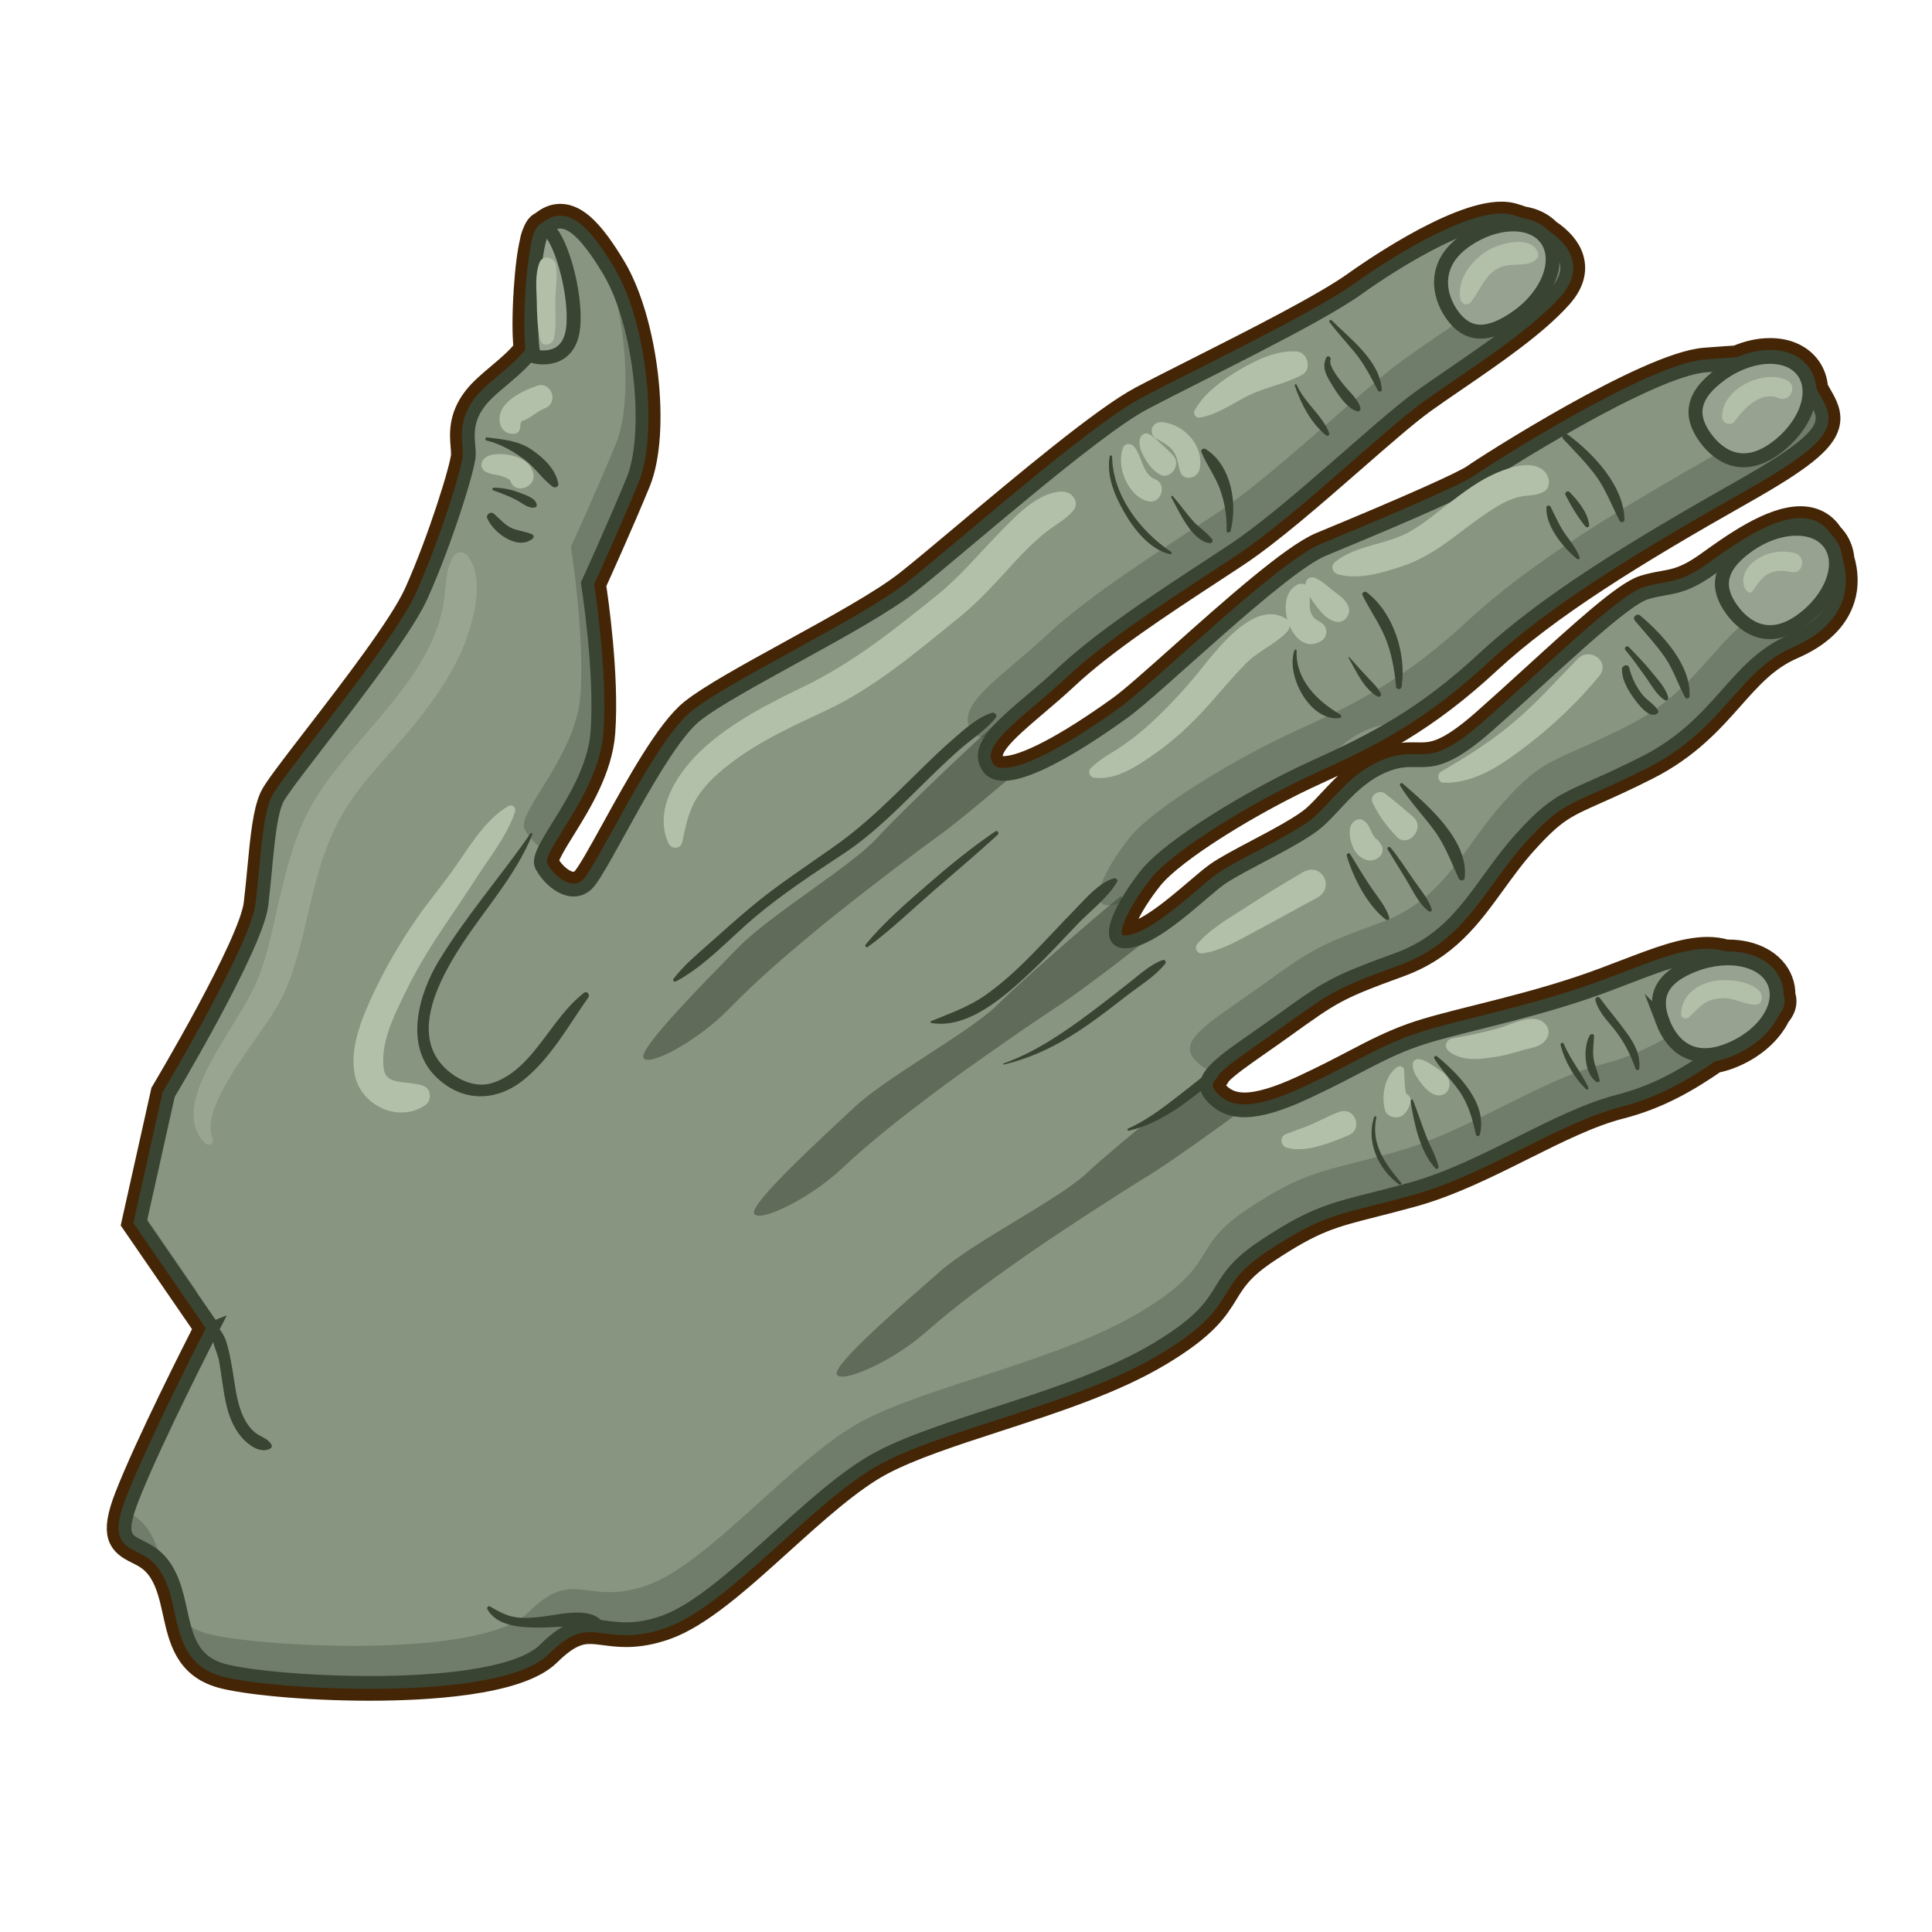 <svg enable-background="new 0 0 900 900" height="900" viewBox="0 0 900 900" width="900" xmlns="http://www.w3.org/2000/svg"><path d="m858.355 260.394c-.314-3.325-1.394-6.434-3.322-9.119-.582-.811-1.233-1.559-1.936-2.257-3.188-5.03-8.15-7.69-14.359-7.69-13.805 0-31.4 12.636-43.048 21.001-9.908 7.116-15.015 8.032-20.928 9.093-2.736.491-5.565.998-9.051 2.08-8.823 2.74-28.729 20.891-51.779 41.908-7.537 6.873-15.331 13.98-22.559 20.351-17.962 15.833-24.364 15.688-31.515 15.568-3.762-.063-7.741-.15-13.359 1.739-12.063 4.056-19.914 12.492-26.842 19.935-2.604 2.799-5.064 5.442-7.548 7.631-5.092 4.49-16.589 10.572-26.732 15.938-7.566 4.002-14.712 7.783-18.627 10.595-2.459 1.766-5.609 4.45-9.256 7.558-9.627 8.204-22.812 19.44-31.929 20.904-.535.086-1.021.129-1.444.129-.281 0-1.214-.026-1.374-.359-1.159-2.396 2.849-12.806 13.39-26.12 10.623-13.421 48.535-36.382 77.279-49.406 27.25-12.347 50.458-23.981 80.189-51.521 27.8-25.753 67.512-50.26 118.584-79.134 26.448-14.953 37.074-23.418 39.209-31.233 1.444-5.289-1.03-9.582-3.65-14.126-.545-.945-1.099-1.931-1.647-2.945-.238-3.543-1.328-6.856-3.368-9.696-3.813-5.309-10.264-8.232-18.165-8.232-5.079 0-10.395 1.191-15.558 3.434-3.465.195-7.172.474-11.185.778l-3.557.268c-26.836 1.998-101.845 50.004-107.652 54.176-4.649 3.339-31.301 15.195-71.293 31.715-13.296 5.493-42.145 31.213-65.324 51.879-12.316 10.981-22.954 20.464-28.402 24.377-25.241 18.128-44.431 28.112-54.034 28.112-3.439 0-4.412-1.354-4.732-1.799-4.694-6.537 4.341-14.737 19.474-27.575 4.748-4.028 9.658-8.194 14.594-12.815 17.536-16.42 43.971-33.741 67.293-49.022 4.026-2.638 7.986-5.232 11.827-7.773 15.592-10.313 36.259-28.367 54.493-44.295 12.836-11.213 24.96-21.805 32.76-27.407 4.455-3.2 9.489-6.646 14.818-10.295 17.408-11.919 37.139-25.429 48.847-38.53 5.266-5.893 7.068-11.851 5.358-17.708-1.5-5.138-5.627-9.476-10.814-12.926-3.02-3.165-7.174-5.208-12.096-5.968-1.59-.576-3.178-1.084-4.73-1.52-1.556-.436-3.318-.657-5.239-.657-22.402 0-63.6 29.125-68.224 32.446-14.261 10.241-47.464 27.008-74.143 40.481-10.161 5.131-18.937 9.563-25.521 13.052-17.451 9.249-54.954 40.729-82.337 63.716-11.047 9.273-20.589 17.283-26.856 22.211-11.362 8.933-33.111 20.884-54.145 32.441-19.335 10.625-37.599 20.66-46.02 27.446-11.135 8.974-25.192 34.455-36.487 54.93-6.103 11.062-11.866 21.51-14.25 23.719-1.27 1.176-2.646 1.748-4.207 1.748-4.628 0-9.968-4.932-12.456-9.7-.92-1.763 4.305-10.172 7.762-15.736 7.323-11.786 17.352-27.927 18.584-45.035 1.916-26.6-3.367-62.627-4.336-68.915 2.134-4.691 12.912-28.476 20.744-47.566 9.592-23.376 3.729-74.828-11.407-100.095-10.127-16.905-17.636-24.118-25.107-24.118-2.953 0-5.715 1.125-8.601 3.508-.336.142-.664.309-.968.527-.51.367-1.465 1.06-2.532 3.832-.626 1.358-1.063 2.905-1.35 4.602-1.033 4.481-2.045 11.418-2.764 22.28-.234 3.542-1.129 18.679.021 27.386-3.229 4.348-7.904 8.301-12.499 12.171-4.277 3.604-8.318 7.009-11.166 10.706-6.851 8.891-6.208 16.757-5.739 22.501.116 1.412.225 2.746.201 3.891-.107 5.188-10.765 39.745-21.9 64.467-6.756 15.001-29.906 45.027-46.81 66.95-12.025 15.596-18.906 24.59-20.508 28.093-3.17 6.935-4.341 19.217-5.696 33.439-.506 5.307-1.029 10.794-1.684 16.263-2.264 18.923-42.63 86.588-43.038 87.27l-.248.415-13.609 60.955 33.712 49.021c-4.611 9.035-27.449 54.081-36.943 78.445-7.131 18.298-2.903 21.962 4.908 25.823 3.582 1.771 7.641 3.776 11.078 9.254 3.485 5.554 4.974 12.311 6.414 18.845 2.731 12.395 5.555 25.211 21.756 29.751 10.216 2.862 37.972 5.904 69.289 5.904 25.014 0 69.112-2.117 83.403-16.297 8.98-8.91 14.502-10.139 19.131-10.139 2.172 0 4.451.299 6.863.615 2.909.381 6.206.813 9.986.813 5.966-.001 12.015-1.111 18.494-3.396 16.036-5.654 34.413-22.254 53.868-39.828 15.932-14.392 32.406-29.272 46.769-36.854 13.719-7.244 33.004-13.515 53.421-20.154 26.805-8.716 54.521-17.729 76.04-30.619 21.407-12.824 26.33-20.839 31.09-28.589 3.637-5.921 7.072-11.514 18.977-19.413 21.568-14.31 29.833-16.405 49.8-21.469 5.068-1.285 10.813-2.741 17.692-4.632 17.549-4.821 34.876-13.476 51.633-21.846 16.084-8.033 31.276-15.621 45.368-19.218 17.995-4.593 31.974-12.965 44.176-21.393 2.162-.38 4.395-.998 6.685-1.87 10.826-4.123 19.025-11.499 22.822-19.481 1.868-2.135 2.774-4.229 2.813-6.423.019-1.032-.16-2.007-.495-2.945.036-2.278-.325-4.525-1.146-6.679-3.234-8.495-12.734-13.772-24.792-13.772-.273 0-.552.015-.827.021-2.645-.823-5.515-1.235-8.656-1.235-10.861 0-23.606 4.892-38.363 10.557-6.464 2.48-13.147 5.046-20.262 7.438-17.23 5.795-34.037 10.007-48.865 13.724-12.092 3.031-22.535 5.648-30.229 8.409-10.001 3.589-17.465 7.488-26.914 12.425-6.556 3.425-13.986 7.307-23.773 11.85-11.722 5.441-20.651 8.088-27.297 8.088-5.566 0-9.788-1.848-13.285-5.814-1.448-1.643-1.507-2.742-1.425-3.427.06-.498.244-1.023.51-1.57 1.006-.922 1.859-1.977 2.429-3.278 3.729-3.922 10.63-8.738 18.694-14.364 3.284-2.292 6.681-4.662 10.366-7.309 23.576-16.932 25.502-18.314 54.957-29.062 21.95-8.008 32.611-22.713 43.898-38.281 4.53-6.25 9.215-12.711 14.768-18.868 13.262-14.702 18.164-16.881 32.718-23.351 6.054-2.691 13.587-6.041 23.929-11.266 19.003-9.601 29.894-21.87 39.502-32.695 8.762-9.872 16.329-18.397 28.334-23.597 12.586-5.452 20.482-13.1 23.471-22.734 1.772-5.719 1.655-12.027-.257-18.437z" fill="#b2bfa9" stroke="#442506" stroke-miterlimit="10" stroke-width="11"/><path d="m99.317 618.512-33.985-49.418 13.219-59.211s41.075-68.673 43.442-88.453c2.368-19.779 3.027-39.839 7.129-48.812 4.103-8.973 56.293-70.562 67.325-95.058 11.033-24.497 22.038-59.52 22.164-65.637s-2.883-14.503 4.916-24.623c7.798-10.12 26.835-19.273 28.363-33.93 1.527-14.657-5.793-39.532 1.445-46.237 7.238-6.704 15.063-6.297 30.207 18.984 15.144 25.282 19.97 76.056 11.206 97.415-8.764 21.362-21.071 48.28-21.071 48.28s6.507 40.526 4.447 69.125c-2.06 28.598-30.017 54.704-26.014 62.375s14.124 15.469 21.361 8.765c7.237-6.705 33.404-64.67 50.581-78.514 17.178-13.844 77.989-42.452 100.136-59.865 22.145-17.412 84.738-72.912 108.745-85.634 24.009-12.723 80.129-39.47 100.009-53.747 19.877-14.276 55.813-35.565 70.903-31.337 15.089 4.23 35.891 16.41 20.854 33.234-15.034 16.825-44.294 34.826-63.178 48.388-18.884 13.563-60.603 54.071-87.158 71.637-26.557 17.567-58.796 37.708-79.516 57.108-20.72 19.402-43.019 32.404-34.453 44.33 8.566 11.928 47.051-14.205 62.953-25.626s73.37-67.761 93.122-75.921c19.753-8.159 64.941-27.054 71.897-32.051 6.957-4.997 80.384-51.705 106.125-53.621 25.744-1.916 40.961-3.805 48.254 10.543 7.29 14.35 17.258 17.738-32.032 45.605-49.291 27.867-90.194 52.726-119.146 79.545-28.95 26.817-50.97 38.113-79.389 50.99-28.417 12.876-67.336 36.307-78.394 50.277-11.06 13.969-21.253 33.343-7.743 31.173 13.509-2.169 33.515-22.563 42.459-28.988 8.946-6.425 36.37-18.587 45.594-26.72 9.227-8.132 17.584-21.667 33.361-26.972 15.775-5.304 18.225 6.497 45.901-17.9 27.677-24.397 62.156-58.202 73.244-61.645 11.087-3.442 15.931-.894 30.839-11.602 14.91-10.708 42.74-30.695 53.166-14.08 10.429 16.617 9.77 36.677-16.659 48.125-26.431 11.449-32.619 38.494-67.996 56.367-35.375 17.874-38.229 13.898-57.521 35.285-19.291 21.389-27.622 45.452-57.467 56.34-29.846 10.89-31.832 12.318-55.688 29.45-23.853 17.132-39.198 25.139-31.065 34.363 8.134 9.226 20.368 9.479 44.096-1.537 23.728-11.014 33.668-18.154 50.438-24.172 16.771-6.018 47.484-11.502 79.036-22.112 31.553-10.607 55.841-25.038 71.52-13.699 15.676 11.339 28.065 16.002 10.454 27.144-17.61 11.142-36.341 29.114-65.627 36.588-29.285 7.475-63.078 31.744-97.054 41.078-33.974 9.335-40.806 8.215-68.355 26.493-27.551 18.281-12.027 25.21-49.95 47.929-37.923 22.717-97.641 33.967-129.32 50.693-31.68 16.725-71.383 66.333-100.234 76.507-28.852 10.175-33.596-9.017-55.589 12.806-21.993 21.821-127.134 15.976-149.769 9.634-22.634-6.343-16.011-30.687-26.438-47.302-10.428-16.618-26.332-5.195-15.732-32.394 10.597-27.197 37.632-79.758 37.632-79.758z" fill="#889581" stroke="#394432" stroke-miterlimit="10" stroke-width="6"/><g fill="#394432" opacity=".3"><path d="m653.796 167.55c-18.885 13.564-60.603 54.072-87.159 71.638s-58.796 37.708-79.515 57.108c-20.72 19.4-43.02 32.403-34.453 44.331 1.878 2.614 5.19 3.398 9.391 2.912 6.256-8.43 19.832-18.061 32.788-30.193 20.72-19.4 52.959-39.541 79.516-57.108 26.556-17.566 68.274-58.074 87.158-71.637s48.144-31.563 63.178-48.388c9.175-10.266 4.998-18.799-3.074-24.854-.729 2.47-2.212 5.074-4.65 7.803-15.038 16.825-44.294 34.824-63.18 48.388z"/><path d="m91.591 601.461-25.278-36.757-.98 4.39 24.553 35.705c1.085-2.131 1.705-3.338 1.705-3.338z"/><path d="m278.124 340.936c2.06-28.599-4.447-69.125-4.447-69.125s12.307-26.918 21.071-48.28c8.764-21.359 3.938-72.133-11.206-97.415-.112-.188-.221-.36-.333-.545 9.081 26.744 10.937 63.546 3.812 80.91-8.764 21.361-21.071 48.279-21.071 48.279s6.506 40.527 4.446 69.125c-2.06 28.599-30.016 54.704-26.013 62.375 1.935 3.708 5.298 7.438 9.073 9.553 5.627-11.693 23.058-32.523 24.668-54.877z"/><path d="m802.989 209.555c-49.292 27.868-90.197 52.726-119.146 79.544-28.951 26.82-50.971 38.115-79.389 50.991s-67.335 36.307-78.396 50.277c-11.059 13.969-21.25 33.342-7.741 31.174 2.302-.371 4.796-1.28 7.39-2.548 2.364-3.908 5.189-7.927 8.079-11.576 11.058-13.97 49.977-37.401 78.394-50.277 1.626-.736 3.229-1.469 4.813-2.196 6.047-6.36 12.971-12.8 22.738-16.084 4.575-1.538 8.026-1.637 11.301-1.598 12.89-7.858 25.818-17.477 40.536-31.112 28.952-26.82 69.855-51.678 119.146-79.545 49.29-27.867 39.322-31.256 32.032-45.605-.513-1.008-1.07-1.928-1.66-2.783-.319 6.744-8.585 14.654-38.097 31.338z"/><path d="m826.221 281.761c-26.431 11.449-32.619 38.494-67.995 56.367-35.375 17.873-38.23 13.898-57.521 35.285-19.293 21.389-27.623 45.453-57.468 56.341-29.847 10.888-31.834 12.316-55.688 29.449-23.854 17.132-39.196 25.138-31.064 34.363 2.386 2.709 5.134 4.636 8.416 5.743 5.021-5.91 16.191-12.869 30.375-23.056 23.855-17.132 25.842-18.56 55.688-29.45 29.845-10.888 38.176-34.951 57.467-56.34 19.292-21.387 22.146-17.412 57.521-35.285 35.377-17.873 41.565-44.918 67.996-56.367 26.429-11.448 27.088-31.508 16.659-48.125-.57-.909-1.2-1.69-1.871-2.387 2.134 12.619-3.568 25.254-22.515 33.462z"/><path d="m69.689 713.614c-3.171-5.054-6.846-7.51-10.131-9.25-5.364 17.866 6.257 12.209 15.586 23.202-1.214-4.869-2.766-9.668-5.455-13.952z"/><path d="m812.027 459.189c-17.611 11.142-36.342 29.113-65.627 36.586-29.285 7.476-63.078 31.745-97.055 41.08-33.974 9.333-40.804 8.213-68.354 26.495-27.552 18.28-12.026 25.208-49.951 47.925-37.923 22.717-97.64 33.968-129.319 50.694-31.68 16.725-71.382 66.333-100.234 76.507-28.852 10.176-33.595-9.017-55.588 12.806-21.993 21.822-127.134 15.978-149.769 9.634-4.854-1.359-8.357-3.554-10.975-6.313 2.459 10.439 5.905 19.778 18.7 23.364 22.635 6.342 127.776 12.188 149.769-9.634 21.994-21.822 26.738-2.631 55.589-12.806 28.851-10.174 68.554-59.782 100.234-76.507 31.679-16.727 91.397-27.977 129.32-50.693 37.923-22.719 22.399-29.647 49.95-47.929 27.55-18.278 34.382-17.158 68.355-26.493 33.976-9.334 67.769-33.604 97.054-41.078 29.286-7.474 48.017-25.446 65.627-36.588 14.277-9.032 8.836-13.808-2.088-21.332-1.358 1.326-3.202 2.742-5.638 4.282z"/></g><g fill="#97a390" stroke="#394432" stroke-miterlimit="10" stroke-width="6.501"><path d="m676.502 146.723c6.899 9.606 16.315 10.882 30.588.631 14.271-10.25 20.25-26.348 13.351-35.954-6.901-9.605-24.064-9.084-38.336 1.166-14.274 10.251-12.501 24.55-5.603 34.157z"/><path d="m794.294 203.746c6.899 9.606 18.178 15.571 32.449 5.322 14.272-10.252 20.249-26.348 13.35-35.955s-24.063-9.085-38.334 1.166c-14.273 10.25-14.363 19.861-7.465 29.467z"/><path d="m806.595 283.803c6.899 9.605 18.175 15.572 32.448 5.321 14.271-10.25 20.249-26.346 13.35-35.953-6.9-9.607-24.063-9.084-38.337 1.167-14.271 10.249-14.36 19.858-7.461 29.465z"/><path d="m774.569 475.978c4.208 11.052 13.58 19.708 30.002 13.456 16.422-6.254 26.322-20.282 22.114-31.334-4.209-11.054-20.935-14.946-37.354-8.694-16.422 6.252-18.97 15.519-14.762 26.572z"/><path d="m248.935 166.039s16.797 4.508 18.171-14.557c1.375-19.066-8.802-47.918-13.771-44.349-4.971 3.57-7.689 52.228-4.4 58.906z"/></g><g fill="#394432"><path d="m473.293 359.94c-5.849 1.417-10.524 1.042-12.898-2.264-4.101-5.709-1.117-11.669 5.373-18.458l-2.012-2.035c-2.981 2.142-43.426 40.229-55.199 53.204-11.774 12.976-49.697 35.693-64.453 50.81-14.754 15.118-46.253 46.778-44.392 51.469 1.861 4.689 24.875-7.319 39.631-22.436 14.754-15.117 27.957-26.106 41.158-37.094 13.202-10.986 43.299-34.109 56.221-43.39 9.037-6.491 26.741-21.416 36.571-29.806z" opacity=".5"/><path d="m492.86 468.682c13.334-8.676 45.181-33.778 45.181-33.778l-.824-.915c-3.949 2.35-7.77 4.055-11.175 4.603-9.575 1.537-7.239-7.747-1.131-18.259l-2.628-2.917c-3.075 2.003-45.228 38.191-57.586 50.612-12.358 12.419-51.286 33.368-66.721 47.792-15.434 14.424-48.355 44.604-46.71 49.373 1.643 4.771 25.185-6.167 40.619-20.591 15.436-14.422 29.129-24.791 42.82-35.162 13.693-10.367 44.823-32.084 58.155-40.758z" opacity=".5"/><path d="m578.275 517.398c-5.952-.326-10.424-2.65-14.065-6.782-3.572-4.054-2.61-7.871 1.609-12.33l-.459-.541c-3.139 1.903-46.406 36.751-59.147 48.776-12.743 12.027-52.308 31.745-68.188 45.675-15.879 13.93-49.732 43.063-48.238 47.882 1.493 4.819 25.367-5.373 41.247-19.305 15.88-13.931 29.89-23.866 43.903-33.8 14.011-9.934 45.807-30.66 59.406-38.913 11.43-6.937 36.291-25.055 43.932-30.662z" opacity=".5"/><path d="m99.427 619.019c-2.429 2.711 1.876 11.165 2.467 14.236 1.303 6.776 1.885 13.659 3.382 20.403 1.28 5.776 3.37 11.31 7.246 15.85 2.954 3.46 8.636 7.801 13.276 5.341.777-.409 1.075-1.178.601-1.963-1.49-2.466-3.954-3.222-6.328-4.692-2.774-1.719-4.786-4.465-6.269-7.314-2.978-5.72-3.869-12.445-4.871-18.728-.932-5.841-1.813-11.682-3.584-17.339-.405-1.296-3.426-8.577-5.92-5.794z"/><path d="m257.197 752.424c-4.902.805-9.923 1.451-14.896 1.177-5.466-.304-9.474-2.652-14.101-5.244-.882-.495-1.522.669-1.119 1.374 4.495 7.847 15.446 8.409 23.422 8.451 5.293.027 10.551-.438 15.83-.698 4.373-.214 9.216.968 13.415-.489.707-.247 1.008-1.19.548-1.789-4.553-5.936-16.767-3.824-23.099-2.782z"/><path d="m247.14 388.222c-13.853 20.027-30.205 38.663-42.802 59.504-9.213 15.245-16.009 38.853-1.718 53.42 12.12 12.354 28.297 12.432 41.368 1.86 12.75-10.312 20.757-25.186 30.067-38.355.933-1.318-.643-3.232-2.031-2.147-10.57 8.27-17.042 20.563-26.001 30.39-4.723 5.181-10.292 9.719-17.099 11.726-8.447 2.49-17.79-2.576-23.211-8.771-13.864-15.846-.534-40.291 8.667-54.655 11.079-17.297 25.899-33.234 33.585-52.466.198-.496-.499-.979-.825-.506z"/><path d="m462.081 332.061c-6.566 2.025-12.102 7.103-17.237 11.499-5.846 5.009-11.371 10.4-16.865 15.79-12.061 11.833-23.936 23.862-37.701 33.75-13.873 9.965-27.998 18.952-41.115 30.002-6.385 5.381-12.611 10.947-18.849 16.495-5.777 5.141-11.858 10.191-16.548 16.375-.609.8.339 1.619 1.132 1.199 13.77-7.335 25.153-20.206 37.051-30.188 13.14-11.024 27.168-20.128 41.413-29.591 12.641-8.398 23.49-19.185 34.253-29.797 6.181-6.097 12.366-12.179 18.852-17.955 5.645-5.028 12.573-9.299 17.325-15.199.98-1.215-.309-2.812-1.711-2.38z"/><path d="m463.603 387.318c-11.019 7.502-21.248 15.85-31.304 24.589-10.074 8.755-20.533 17.77-29.052 28.079-.556.676.35 1.635 1.056 1.116 10.675-7.854 20.351-17.223 30.351-25.917 10.055-8.745 20.253-17.285 30.089-26.284.904-.829-.074-2.31-1.14-1.583z"/><path d="m518.863 409.171c-7.035 2.135-12.807 9.081-17.789 14.179-6.958 7.125-13.681 14.472-20.652 21.58-6.715 6.846-13.771 13.318-21.642 18.82-7.79 5.449-16.322 8.299-24.982 11.921-.416.174-.38.803.086.883 17.314 2.952 34.7-12.927 46.239-23.708 7.508-7.018 14.448-14.608 21.533-22.045 6.03-6.328 14.316-12.433 18.726-20.011.569-.976-.623-1.891-1.519-1.619z"/><path d="m541.632 447.229c-5.728 2.063-10.624 6.605-15.355 10.328-6.064 4.77-12.107 9.563-18.292 14.175-12.498 9.317-25.719 18.414-40.492 23.673-.323.114-.136.558.178.484 14.337-3.391 27.152-10.11 39.16-18.516 6.336-4.434 12.441-9.193 18.553-13.928 5.791-4.486 12.907-8.751 17.441-14.555.648-.827-.197-2.021-1.193-1.661z"/><path d="m566.764 498.37c-3.311.249-5.163 2.242-7.754 4.258-3.313 2.579-6.594 5.203-9.923 7.759-7.389 5.675-14.991 11.559-23.566 15.35-.624.277-.278 1.116.357.97 8.307-1.937 15.269-5.6 22.374-10.253 4.098-2.686 7.936-5.806 11.832-8.772 2.97-2.263 6.53-3.956 7.98-7.501.369-.904-.316-1.883-1.3-1.811z"/><path d="m603.033 302.896c-4.208 11.716 7.207 33.244 20.974 31.628.952-.111 1.02-1.265.28-1.698-10.611-6.215-20.837-16.191-20.271-29.635.021-.537-.769-.895-.983-.295z"/><path d="m637.501 315.973c-3.022-3.203-5.999-6.481-8.907-9.792-.195-.223-.522.011-.373.268 3.513 6.048 7.135 14.612 13.586 18.039.79.418 1.893-.536 1.466-1.373-1.396-2.747-3.663-4.907-5.772-7.142z"/><path d="m636.645 275.888c-.899-.684-2.495.227-1.931 1.388 3.262 6.709 7.648 12.724 10.537 19.642 3.026 7.238 4.388 15.198 5.093 22.972.135 1.463 2.331 1.541 2.56.087 2.372-15.166-3.714-34.559-16.259-44.089z"/><path d="m516.925 212.622c-1.502 9.193 2.265 18.071 6.739 25.914 4.642 8.133 11.915 17.442 21.442 19.653.573.134.977-.728.477-1.063-14.439-9.693-27.263-26.323-27.521-44.467-.008-.664-1.036-.667-1.137-.037z"/><path d="m555.675 242.627c-3.271-3.69-6.061-7.767-9.335-11.461-.372-.418-.969.018-.699.502 3.569 6.45 9.469 20.245 17.852 21.348.983.129 1.787-1.001 1.146-1.847-2.432-3.199-6.242-5.473-8.964-8.542z"/><path d="m561.663 209.2c-.973-.616-2.487.153-1.976 1.419 2.346 5.804 6.175 10.836 8.418 16.733 2.377 6.251 3.513 13.191 3.299 19.876-.035 1.144 1.635 1.032 1.877.064 3.194-12.706.411-30.476-11.618-38.092z"/><path d="m628.939 397.835c-.553-.902-1.819-.085-1.555.827 2.957 10.139 9.688 23.273 18.202 29.73.8.607 1.891-.18 1.573-1.129-1.677-5.003-5.228-9.167-8.188-13.483-3.554-5.181-6.746-10.592-10.032-15.945z"/><path d="m658.693 410.164c-3.531-5.185-6.94-10.452-10.91-15.315-.658-.805-1.843.054-1.305.936 2.903 4.757 5.865 9.477 8.745 14.248 2.911 4.828 5.738 11.15 10.378 14.476.686.491 1.537-.138 1.304-.937-1.426-4.867-5.369-9.229-8.212-13.408z"/><path d="m653.374 364.968c-.697-.601-1.55.341-1.117 1.055 4.337 7.142 10.218 13.312 15.257 19.959 5.514 7.276 8.271 15.098 12.021 23.259.56 1.216 2.583 1.266 2.759-.266 2.029-17.376-17.164-33.856-28.92-44.007z"/><path d="m640.155 520.31c-3.945 11.563 2.027 24.624 11.695 31.515.526.378 1.325-.271.867-.818-7.55-9.022-14.139-17.934-11.581-30.404.116-.569-.789-.854-.981-.293z"/><path d="m657.078 512.85c1.579 10.082 4.398 23.866 11.661 31.451.666.695 1.516-.259 1.348-.967-1.175-4.975-4.008-9.641-5.852-14.427-2.081-5.412-3.847-10.936-5.992-16.324-.248-.617-1.273-.429-1.165.267z"/><path d="m669.385 492.058c-.75-.618-1.683.358-1.197 1.134 3.313 5.299 7.85 9.774 11.467 14.873 4.441 6.266 6.207 13.014 7.877 20.382.23 1.018 1.543 1.11 1.817.063 3.783-14.36-9.846-28.131-19.964-36.452z"/><path d="m722.372 236.153c-.407-.812-1.916-.963-1.986.191-.527 8.599 7.957 19 14.266 24.042.572.457 1.434-.143 1.169-.84-1.422-3.73-3.832-6.873-6.188-10.069-3.103-4.204-4.947-8.721-7.261-13.324z"/><path d="m731.087 229.171c-.802-.813-2.354.302-1.842 1.323 2.54 5.052 5.714 10.415 9.335 14.773.577.695 1.813.346 1.712-.641-.603-5.876-5.213-11.411-9.205-15.455z"/><path d="m730.363 202.468c-1.286-.952-3.346.751-2.147 2.031 5.194 5.554 10.526 10.87 15.077 16.989 4.821 6.485 7.445 13.961 11.162 21.031.614 1.17 2.294.878 2.275-.517-.219-15.672-14.537-30.776-26.367-39.534z"/><path d="m604.067 179.318c-.249-.574-1.12-.258-.914.338 2.899 8.45 7.487 17.373 14.574 23.149.719.584 1.826-.188 1.483-1.065-3.284-8.367-11.525-14.104-15.143-22.422z"/><path d="m617.804 166.627c-1.966 4.331-.29 7.733 2.148 11.739 2.609 4.283 7.175 11.903 12.36 13.245.739.191 1.617-.604 1.463-1.364-.874-4.234-5.381-7.774-7.941-11.12-1.643-2.147-7.054-8.583-6.038-11.611.438-1.308-1.4-2.192-1.992-.889z"/><path d="m620.308 149.2c-.533-.53-1.396.318-.951.898 3.652 4.732 7.633 9.151 11.462 13.733 4.66 5.573 7.682 11.637 11.029 18.015.478.91 1.909.729 1.831-.416-.926-13.358-14.626-23.528-23.371-32.23z"/><path d="m755.562 311.834c.067 5.622 3.579 10.996 6.934 15.273 1.813 2.314 6.232 7.774 9.638 5.211.313-.234.519-.717.337-1.096-1.426-2.961-5.222-4.932-7.293-7.512-2.958-3.683-5.125-8.054-6.231-12.646-.496-2.05-3.407-1.074-3.385.77z"/><path d="m769.592 313.274c-3.376-4.224-7.164-8.095-10.935-11.962-.836-.857-2.299.537-1.528 1.445 3.422 4.034 6.409 8.358 9.502 12.644 2.688 3.726 4.916 8.16 8.819 10.703.904.59 1.933-.148 1.661-1.194-1.163-4.504-4.658-8.057-7.519-11.636z"/><path d="m764.014 286.702c-1.464-1.232-3.739.835-2.479 2.343 4.701 5.622 9.704 10.916 13.904 16.946 4.113 5.903 6.171 12.682 9.58 18.919.46.838 1.957.461 2.013-.471.883-14.53-12.712-29.056-23.018-37.737z"/><path d="m740.586 482.282c-3.235 5.548-2.758 17.909 3.16 21.707.559.36 1.541.066 1.396-.749-.597-3.357-2.173-6.433-2.742-9.855-.601-3.594.043-7.181.157-10.779.039-1.163-1.521-1.096-1.971-.324z"/><path d="m726.986 486.855c1.942 7.479 6.28 15.232 11.916 20.549.468.442 1.302-.157 1.032-.742-3.265-7.107-8.44-13.022-11.44-20.362-.399-.977-1.764-.428-1.508.555z"/><path d="m745.284 464.938c-.821-1.128-2.384-.144-2.057 1.093 1.321 4.999 5.065 8.92 8.271 12.839 4.792 5.861 7.914 11.901 10.433 19.021.285.809 1.633.743 1.711-.163.537-6.285-2.038-11.205-5.619-16.234-4.029-5.658-8.64-10.932-12.739-16.556z"/><path d="m247.912 248.924c-2.947-1.367-6.276-1.522-9.292-2.798-3.515-1.488-5.779-4.488-8.627-6.848-1.434-1.188-3.755.39-3.01 2.162 2.783 6.622 14.169 15.216 21.131 9.465.665-.55.626-1.597-.202-1.981z"/><path d="m241.779 229.436c-3.721-1.471-7.827-2.201-11.808-2.266-.658-.013-.814 1.045-.206 1.258 3.605 1.26 7.111 2.637 10.529 4.343 2.517 1.256 5.873 4.279 8.783 3.659.759-.162 1.132-.746.945-1.501-.784-3.146-5.572-4.437-8.243-5.493z"/><path d="m248.161 209.811c-6.514-4.594-13.585-5.064-21.197-6.042-.961-.124-1.175 1.257-.242 1.471 6.319 1.455 12.697 5.167 17.833 9.039 4.824 3.637 8.094 8.943 12.914 12.448 1.034.752 2.866.062 2.608-1.4-1.164-6.616-6.635-11.791-11.916-15.516z"/></g><g fill="#b2bfa9"><path d="m217.906 259.071c-1.917-2.534-5.453-2.215-6.998.516-3.07 5.435-3.14 12.179-3.839 18.276-.803 7.001-2.764 13.725-5.576 20.167-6.535 14.97-17.79 28.161-28.23 40.527-10.899 12.91-22.685 25.463-30.301 40.689-6.478 12.95-9.92 27.331-13.209 41.348-3.037 12.949-5.519 26.726-11.148 38.858-3.945 8.506-9.368 16.392-14.123 24.453-7.144 12.111-22.683 36.398-8.559 48.89 1.442 1.277 3.971-.301 3.207-2.169-2.956-7.234 1.095-16.055 4.411-22.46 4.895-9.455 11.167-18.111 17.297-26.786 5.316-7.522 10.21-14.832 13.524-23.465 5.202-13.554 7.954-27.894 11.401-41.952 3.336-13.599 7.648-26.783 14.989-38.795 9.196-15.047 22.939-27.731 33.796-41.587 8.993-11.478 17.766-24.056 22.673-37.881 3.893-10.965 8.411-28.422.685-38.629z" opacity=".4"/><path d="m236.705 375.567c-11.283 6.562-19.005 20.507-26.473 30.816-5.201 7.181-10.905 14.008-15.958 21.287-7.722 11.127-14.642 22.955-20.39 35.219-5.269 11.241-11.356 25.722-8.486 38.392 3.146 13.887 20.382 21.965 32.706 13.535 3.11-2.128 2.825-7.66-.921-9.009-5.086-1.833-10.834-.933-15.566-3.202-.461-.222-1.901-1.859-1.775-1.617-1.133-2.164-1.164-3.299-1.294-5.765-.6-11.292 5.71-23.554 10.508-33.386 4.835-9.91 10.501-19.343 16.615-28.508 5.281-7.915 10.692-15.721 15.82-23.742 6.276-9.816 14.764-20.264 18.434-31.398.686-2.08-1.317-3.728-3.22-2.622z"/><path d="m494.976 228.995c-11.542-.036-22.522 12.143-29.937 19.744-9.48 9.724-17.972 20.015-28.589 28.577-19.849 16.005-39.242 31.546-62.321 42.675-16.314 7.867-32.711 16.214-46.242 28.454-11.587 10.483-23.858 28.205-16.505 44.345 1.391 3.052 5.742 2.774 6.459-.62 1.535-7.266 2.924-14.472 6.997-20.828 4.245-6.624 10.325-11.913 16.565-16.588 13.236-9.919 28.557-16.808 43.449-23.808 22.944-10.785 42.239-27.376 61.81-43.187 9.313-7.523 17.205-16.376 25.266-25.185 4.372-4.775 8.893-9.327 13.83-13.521 4.51-3.829 10.197-6.561 14.073-11.024 3.428-3.95-.365-9.021-4.855-9.034z"/><path d="m528.251 207.998c-1.371-1.575-4.152-1.713-5.049.516-3.476 8.644 2.316 23.023 11.804 25.022 6.011 1.268 8.822-8.062 3.079-10.295-5.986-2.326-6.009-10.854-9.834-15.243z"/><path d="m539.334 205.362c-1.361-1.333-4.094-4.074-6.223-3.306-3.345 1.207-2.354 6.216-1.233 8.661 1.831 3.989 4.43 8.007 8.263 10.261 4.833 2.842 9.975-4.143 6.75-8.287-2.111-2.711-5.097-4.92-7.557-7.329z"/><path d="m541.168 196.657c-4.698-.35-6.499 5.515-2.33 7.794 2.808 1.54 5.503 2.94 7.538 5.486 2.191 2.745 2.36 6.392 3.335 9.629 1.456 4.827 8.089 3.4 9.067-.87 2.463-10.748-7.165-21.262-17.61-22.039z"/><path d="m604.165 163.74c-9.341-.74-19.197 4.051-27.082 8.706-7.447 4.396-16.625 11.074-20.63 18.885-.768 1.497.647 3.467 2.311 3.219 7.973-1.191 15.537-6.674 22.685-10.24 8.105-4.046 17.438-5.447 25.244-9.786 4.514-2.509 2.444-10.39-2.528-10.784z"/><path d="m621.429 275.478c-2.903-2.225-5.523-4.88-8.943-6.323-2.08-.876-4.501.752-4.266 3.063.009.089.029.17.041.257-1.142-.732-2.666-.778-4.142.021-5.248 2.842-6.142 9.954-4.382 16.248-.16-.168-.333-.328-.533-.455-15.201-9.635-33.121 15.456-41.334 25.424-6.678 8.107-13.55 15.499-21.246 22.667-4.35 4.053-8.997 7.741-13.888 11.121-4.955 3.428-10.581 6.099-14.743 10.523-1.364 1.452-.243 4.003 1.627 4.262 10.432 1.434 20.888-5.908 28.972-11.638 8.437-5.978 16.202-13.155 23.133-20.819 6.244-6.903 12.12-14.1 18.65-20.745 5.898-6.003 13.891-8.952 19.441-15.067.587-.647.872-1.584.884-2.53 2.81 6.622 8.61 11.283 15.074 6.901 2.603-1.764 2.796-6.017.224-7.913-2.642-1.947-4.268-2.075-5.351-5.23-.82-2.393-.493-4.844-.48-7.283.772 1.369 1.695 2.667 2.676 3.937 2.513 3.254 5.346 6.886 9.533 7.73 3.934.792 7.145-3.415 5.804-7.039-1.197-3.236-4.103-5.08-6.751-7.112z"/><path d="m719.34 219.439c-5.513-5.227-15.566-1.9-21.65.631-8.319 3.457-15.706 9.064-22.822 14.477-7.12 5.414-14.067 11.649-22.372 15.161-9.885 4.178-21.989 5.135-30.497 12.021-2.324 1.882-1.366 5.078 1.366 5.831 9.683 2.665 20.48-.738 29.72-3.753 8.585-2.802 15.783-7.426 23.009-12.725 6.954-5.103 13.648-10.514 21.033-15.002 3.261-1.983 6.987-3.8 10.729-4.645 4.042-.914 7.436-.314 11.213-2.369 3.719-2.024 2.803-7.225.271-9.627z"/><path d="m607.025 406.29c-8.756 5.052-17.375 10.327-25.831 15.87-7.992 5.238-17.31 10.249-23.506 17.658-1.442 1.721.023 4.66 2.325 4.328 9.531-1.362 18.418-6.957 26.805-11.4 8.914-4.722 17.684-9.706 26.591-14.44 8.813-4.686 2.256-17.003-6.384-12.016z"/><path d="m634.901 382.012c-1.56-.935-3.55-.05-4.646 1.121-2.584 2.753-1.334 8.05-.159 11.121 2.028 5.309 8.241 9.22 12.94 4.48 1.063-1.074 1.277-3.105.729-4.455-.232-.576-1.232-2.348-.479-.826-.651-1.315-1.389-2.166-2.559-2.995-.06-.042-.104-.072-.15-.102-.041-.073-.112-.18-.223-.332-.108-.147-.92-1.438-.859-1.247-.21-.434-.396-.881-.575-1.327-.266-.576-.558-1.139-.872-1.691.237.435.223.387-.047-.143-.793-1.631-1.517-2.653-3.1-3.604z"/><path d="m658.283 380.512c-4.258-3.677-8.542-7.334-12.982-10.784-2.76-2.147-7.533.704-5.885 4.225 2.764 5.905 6.754 11.27 11.324 15.905 5.326 5.405 13.499-4.198 7.543-9.346z"/><path d="m735.066 306.854c-9.598 9.709-18.539 19.849-28.933 28.773-10.87 9.333-22.615 16.762-34.981 23.91-2.029 1.174-1.215 4.961 1.185 5.057 14.912.604 28.281-9.101 39.559-17.769 11.923-9.166 23.564-20.313 33.118-31.945 5.321-6.479-4.266-13.772-9.948-8.026z"/><path d="m624.097 517.91c-4.332 1.447-8.39 3.751-12.563 5.597-4.078 1.804-8.315 3.12-12.442 4.779-3.277 1.316-2.563 5.643.619 6.46 9.07 2.321 20.146-2.48 28.441-5.854 7.001-2.848 3.096-13.368-4.055-10.982z"/><path d="m650.906 497.069c-5.88 3.999-7.505 13.436-5.761 19.917 1.1 4.092 7.007 4.635 9.406 1.543.484-.626 1.037-1.253 1.354-1.986.164-.38 1.223-2.389.409-1.281.974-1.322 1.173-3.244.176-4.631-.385-.538-.905-.926-1.487-1.176-.204-1.063-.399-2.126-.507-3.192-.252-2.563-.248-5.162-.375-7.729-.078-1.596-1.993-2.296-3.215-1.465z"/><path d="m667.441 496.332c-1.928-1.313-4.205-2.724-6.582-2.94-1.26-.112-2.505.607-2.702 1.941-.401 2.742 1.036 5.202 2.517 7.398 1.725 2.558 4.643 6.14 7.556 7.179 5.071 1.81 8.716-3.218 6.259-7.687-1.385-2.514-4.709-4.3-7.048-5.891z"/><path d="m719.443 476.577c-5.097-4.758-14.652.321-20.236 2.028-7.589 2.321-14.909 3.764-22.699 5.134-2.789.49-4.045 3.844-1.746 5.802 6.131 5.22 15.072 3.87 22.418 2.712 4.333-.683 8.591-2.063 12.817-3.208 4.262-1.152 9.017-1.625 10.962-6.179.987-2.308.264-4.629-1.516-6.289z"/><path d="m237.79 212.038c-3.446-.724-9.307-1.113-12.121 1.53-2.082 1.955-1.911 4.745.634 6.215 2.077 1.198 4.935 1.256 7.206 1.944.633.19 1.246.437 1.856.687-.099-.041 1.257.644 1.152.535.385.245.76.503 1.126.778.02.055.029.088.055.158 2.159 6.981 12.743 3.008 10.602-3.916-1.467-4.751-5.988-6.98-10.51-7.931z"/><path d="m250.053 179.756c-5.596 2.025-11.532 4.681-15.297 9.475-3.786 4.821-2.448 13.323 4.822 12.859 1.29-.083 2.542-1.203 2.685-2.507.001-.01.27-2.271.338-2.814.051-.071.097-.137.168-.236.107-.148.213-.279.321-.4.131-.031.262-.055.393-.1 3.775-1.272 6.699-4.432 10.406-5.889 6.649-2.615 2.875-12.817-3.836-10.388z"/><path d="m693.571 116.384c-7.619 4.295-14.985 13.665-13.286 22.896.417 2.274 3.275 3.5 4.885 1.473 4.439-5.59 6.135-12.289 12.908-15.881 5.688-3.018 13.403.171 17.846-4.36.705-.719.854-2.065.487-2.965-3.249-7.972-17.128-4.382-22.84-1.163z"/><path d="m832.292 177.051c-11.121-5.169-30.553 4.255-30.067 17.443.104 2.839 4.196 4.084 5.853 1.763 4.236-5.945 12.131-14.318 20.477-10.811 5.452 2.293 9.126-5.891 3.737-8.395z"/><path d="m835.933 257.59c-6.499-1.573-13.883-.132-19.109 4.105-4.171 3.381-6.868 9.743-2.601 14.076.538.547 1.536.331 1.977-.213 2.172-2.676 3.574-5.61 6.484-7.612 3.492-2.406 7.837-2.313 11.795-1.486 5.722 1.196 7.03-7.521 1.454-8.87z"/><path d="m819.557 461.648c-5.018-5.201-16.254-5.911-22.929-4.253-7.283 1.812-13.485 7.263-13.451 15.152.008 2.093 2.642 2.345 3.813 1.15 4.728-4.819 7.737-8.303 14.884-8.728 5.566-.329 10.354 2.857 15.766 3.038 3.589.121 3.762-4.445 1.917-6.359z"/><path d="m251.347 122.292c-2.195 5.364-1.431 12.161-1.311 17.856.125 5.989.191 12.5 1.668 18.321.869 3.426 5.563 2.236 6.239-.599 1.244-5.22.786-11.343.72-16.685-.069-5.743 1.171-12.003.303-17.645-.581-3.764-6.021-5.158-7.619-1.248z"/></g></svg>